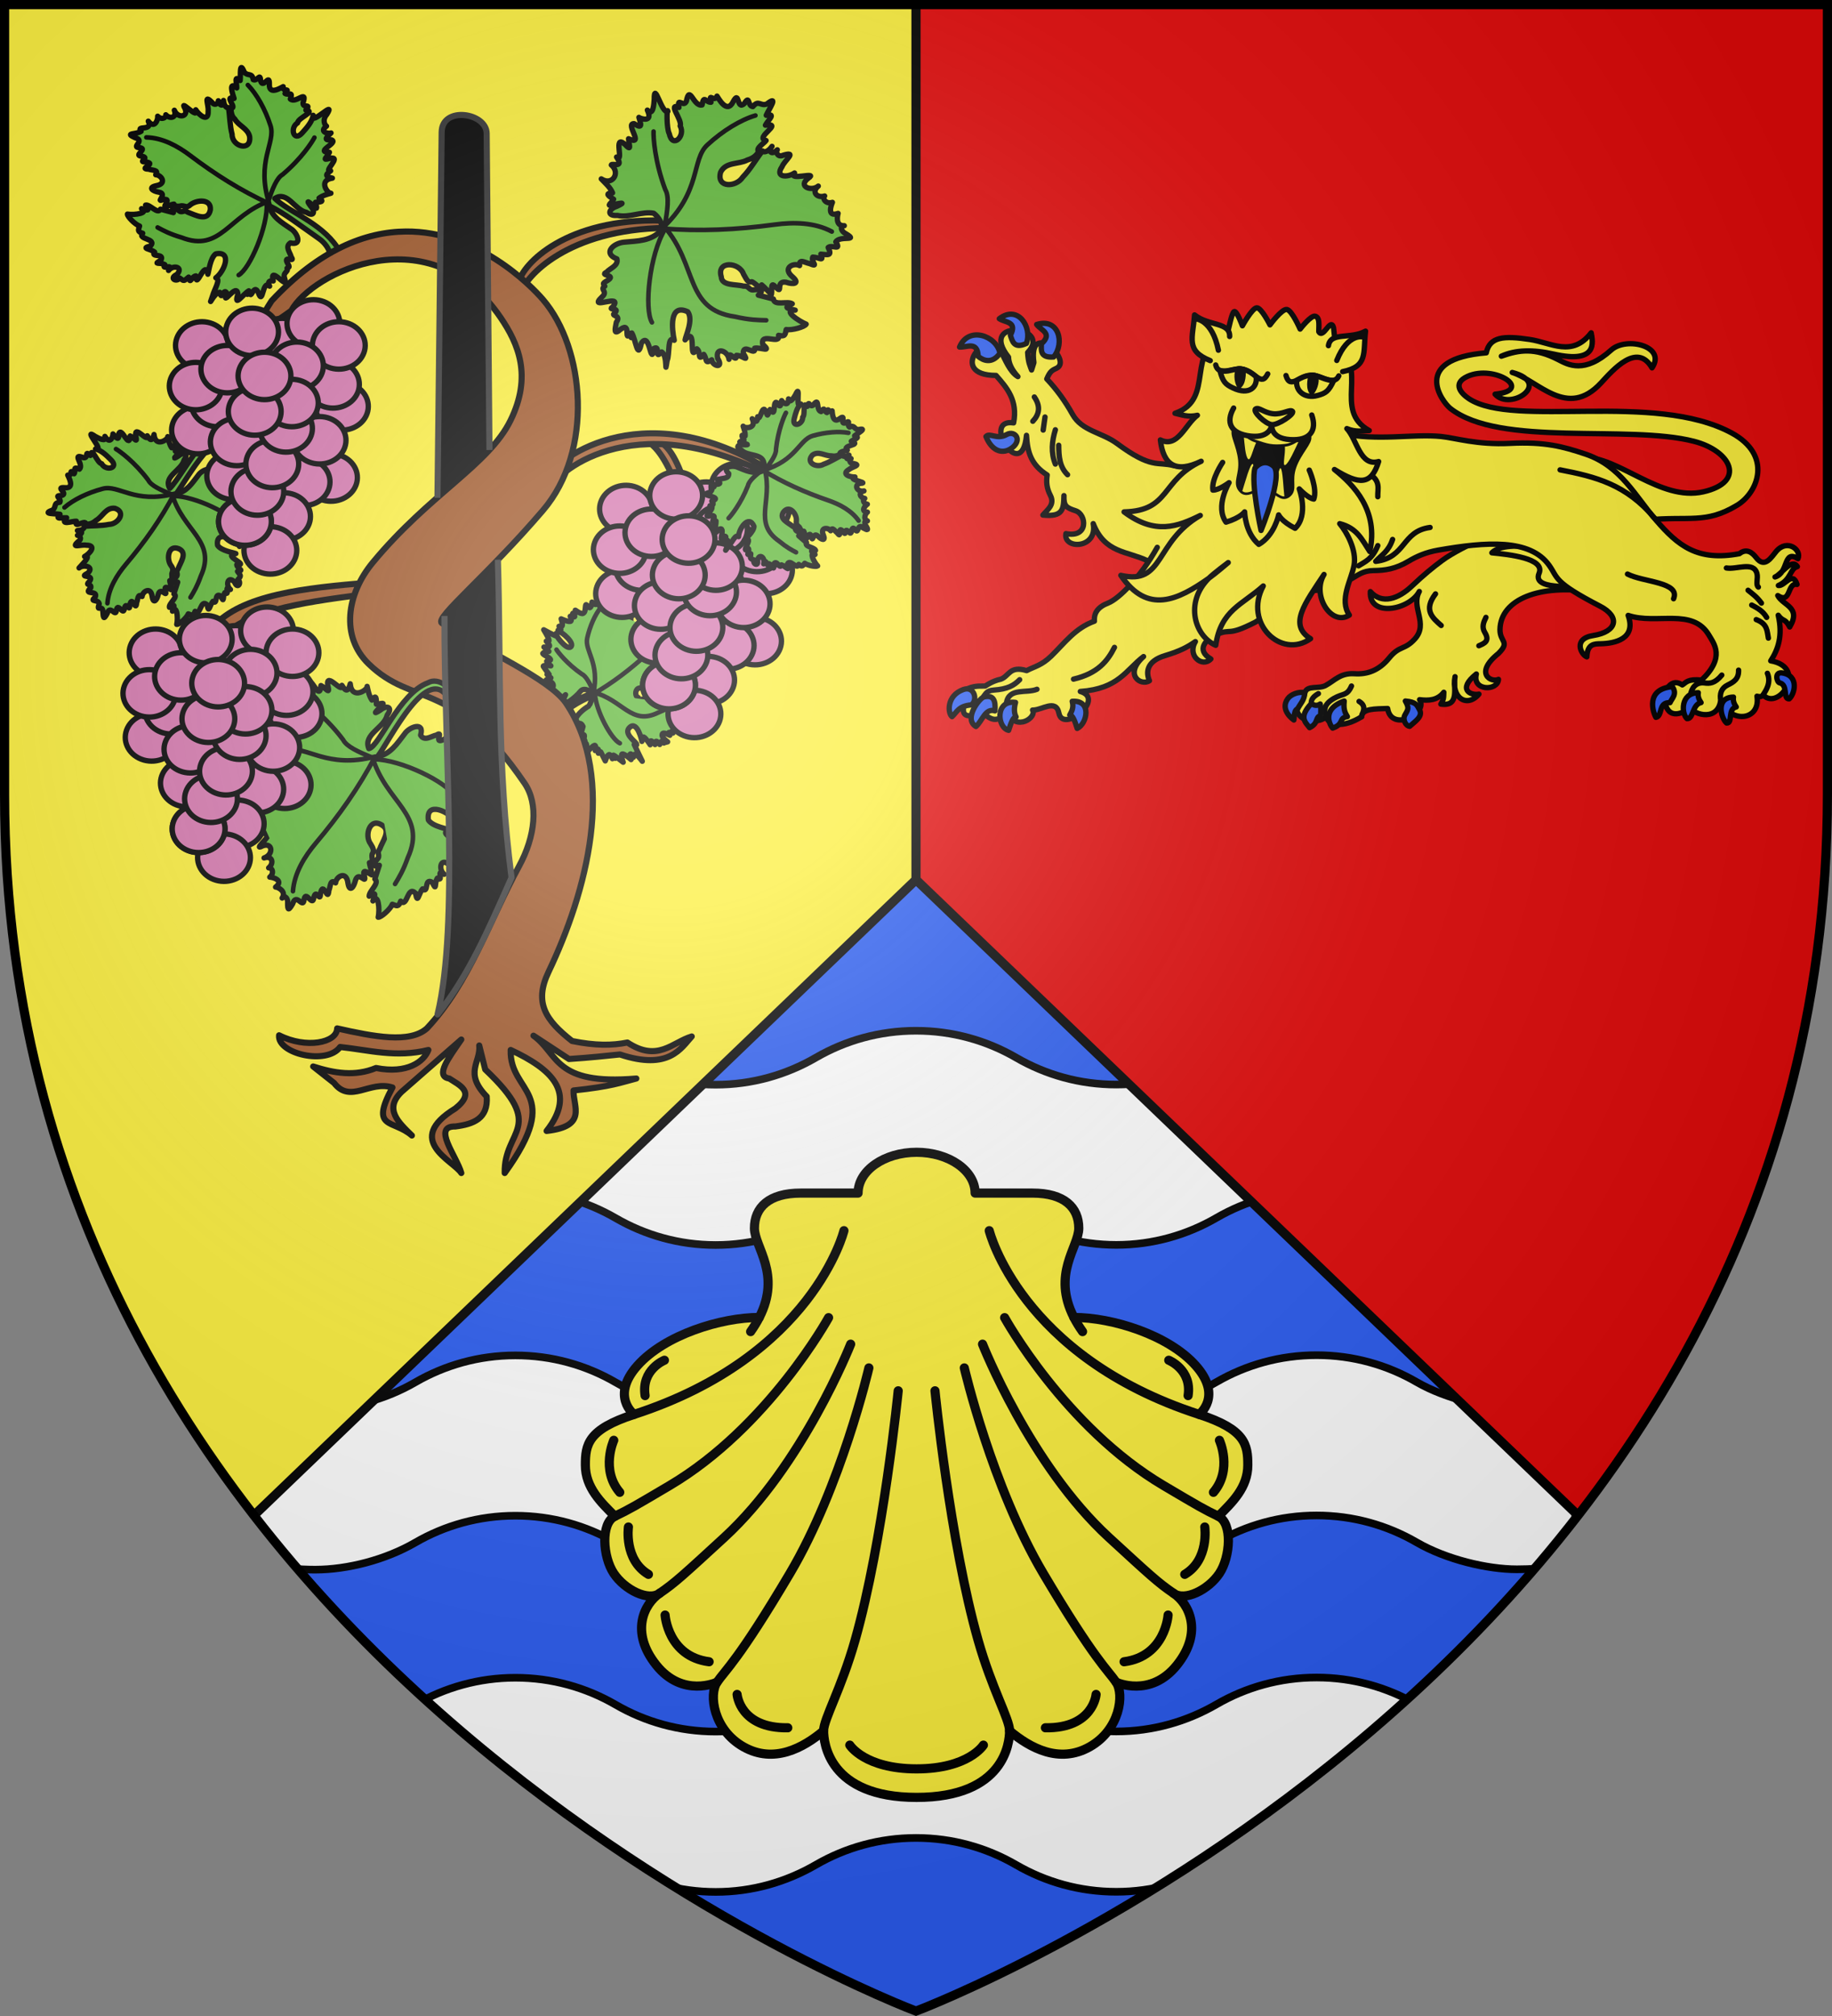 <?xml version="1.0" encoding="UTF-8" standalone="no"?><svg height="660" viewBox="-300 -300 600 660" width="600" xmlns="http://www.w3.org/2000/svg" xmlns:xlink="http://www.w3.org/1999/xlink"><rect x="-300" y="-300" width="600" height="660" fill="#808080" stroke="none"/><clipPath id="a"><path d="m-509.541 239.053-216.875 208.156c88.378 114.071 216.875 162.344 216.875 162.344s128.497-48.272 216.875-162.344z"/></clipPath><radialGradient id="b" cx="-80" cy="-80" gradientUnits="userSpaceOnUse" r="405"><stop offset="0" stop-color="#fff" stop-opacity=".31"/><stop offset=".19" stop-color="#fff" stop-opacity=".25"/><stop offset=".6" stop-color="#6b6b6b" stop-opacity=".125"/><stop offset="1" stop-opacity=".125"/></radialGradient><path d="m-298.5-298.5h597v258.5c0 286.31-298.5 398.5-298.5 398.5s-298.5-112.19-298.5-398.5z" fill="#e20909"/><path d="m-298.5-298.5h298.5v657s-298.5-112.19-298.5-398.5z" fill="#fcef3c"/><path d="m0-12-216.875 208.156c88.378 114.071 216.875 162.344 216.875 162.344s128.497-48.272 216.875-162.344z" fill="#2b5df2"/><g stroke="#000"><path clip-path="url(#a)" d="m-734.776 459.375c8.073 3.564 17.752 5.552 28.429 5.552 10.677 0 23.146-3.259 32.803-8.857 9.658-5.598 20.845-8.799 32.803-8.799 11.959 0 23.146 3.201 32.803 8.799 9.658 5.598 20.845 8.828 32.803 8.828 11.959 0 23.131-3.273 32.789-8.871 9.658-5.598 20.845-8.799 32.803-8.799 11.959 0 23.131 3.215 32.789 8.813 9.658 5.598 20.859 8.813 32.818 8.813 11.959 0 23.146-3.259 32.803-8.857 9.658-5.598 20.83-8.813 32.789-8.813 11.959 0 23.131 3.215 32.789 8.813 9.658 5.598 23.09 8.813 32.818 8.813 9.728 0 12.618-1.275 19.32-3.609.159-16.481-.91-33.72-3.798-51.285-5.593 1.571-6.51 2.406-15.536 2.406-9.027-0-23.146-3.201-32.803-8.799-9.658-5.598-20.83-8.813-32.789-8.813-11.959 0-23.146 3.201-32.803 8.799-9.658 5.598-20.845 8.857-32.803 8.857-11.959-0-23.131-3.215-32.789-8.813-9.658-5.598-20.845-8.799-32.803-8.799-11.959-0-23.146 3.201-32.803 8.799-9.658 5.598-20.845 8.857-32.803 8.857-11.959 0-23.131-3.215-32.789-8.813-9.658-5.598-20.859-8.813-32.818-8.813-11.959-0-23.131 3.215-32.789 8.813-9.658 5.598-21.344 8.857-32.803 8.857-11.46-0-23.321-2.705-32.4-7.465zm0 105.529c8.073 3.564 17.752 5.552 28.429 5.552 10.677 0 23.146-3.259 32.803-8.857 9.658-5.598 20.845-8.799 32.803-8.799 11.959 0 23.146 3.201 32.803 8.799 9.658 5.598 20.845 8.828 32.803 8.828 11.959 0 23.131-3.273 32.789-8.871 9.658-5.598 20.845-8.799 32.803-8.799 11.959 0 23.131 3.215 32.789 8.813 9.658 5.598 20.859 8.813 32.818 8.813 11.959 0 23.146-3.259 32.803-8.857 9.658-5.598 20.83-8.813 32.789-8.813 11.959 0 23.131 3.215 32.789 8.813 9.658 5.598 23.09 8.813 32.818 8.813 9.728 0 12.618-1.275 19.32-3.609.159-16.481-.91-33.72-3.798-51.285-5.593 1.571-6.51 2.406-15.536 2.406-9.027-0-23.146-3.201-32.803-8.799-9.658-5.598-20.83-8.813-32.789-8.813-11.959 0-23.146 3.201-32.803 8.799-9.658 5.598-20.845 8.857-32.803 8.857-11.959-0-23.131-3.215-32.789-8.813-9.658-5.598-20.845-8.799-32.803-8.799-11.959 0-23.146 3.201-32.803 8.799-9.658 5.598-20.845 8.857-32.803 8.857-11.959 0-23.131-3.215-32.789-8.813-9.658-5.598-20.859-8.813-32.818-8.813-11.959 0-23.131 3.215-32.789 8.813-9.658 5.598-21.344 8.857-32.803 8.857-11.46-0-23.321-2.705-32.4-7.465zm0-211.779c8.073 3.564 17.752 5.552 28.429 5.552 10.677 0 23.146-3.259 32.803-8.857 9.658-5.598 20.845-8.799 32.803-8.799 11.959 0 23.146 3.201 32.803 8.799 9.658 5.598 20.845 8.828 32.803 8.828 11.959 0 23.131-3.273 32.789-8.871 9.658-5.598 20.845-8.799 32.803-8.799 11.959 0 23.131 3.215 32.789 8.813 9.658 5.598 20.859 8.813 32.818 8.813 11.959 0 23.146-3.259 32.803-8.857 9.658-5.598 20.83-8.813 32.789-8.813 11.959 0 23.131 3.215 32.789 8.813 9.658 5.598 23.09 8.813 32.818 8.813 9.728 0 12.618-1.275 19.32-3.609.159-16.481-.91-33.72-3.798-51.285-5.593 1.571-6.51 2.406-15.536 2.406-9.027-0-23.146-3.201-32.803-8.799-9.658-5.598-20.83-8.813-32.789-8.813-11.959 0-23.146 3.201-32.803 8.799-9.658 5.598-20.845 8.857-32.803 8.857-11.959-0-23.131-3.215-32.789-8.813-9.658-5.598-20.845-8.799-32.803-8.799-11.959-0-23.146 3.201-32.803 8.799-9.658 5.598-20.845 8.857-32.803 8.857-11.959 0-23.131-3.215-32.789-8.813-9.658-5.598-20.859-8.813-32.818-8.813-11.959-0-23.131 3.215-32.789 8.813-9.658 5.598-21.344 8.857-32.803 8.857-11.46-0-23.321-2.705-32.4-7.465z" fill="#fff" stroke-width="2.5" transform="translate(509.541 -251.053)"/><path d="m-216.875 196.156 216.875-208.156 216.875 208.156m-216.875-208.156v-286.5" fill="none" stroke-linejoin="round" stroke-width="3"/><g fill="#fcef3c" stroke-linecap="round" stroke-linejoin="round" stroke-width="3.471" transform="matrix(.864 0 0 .864 1041.593 15.147)"><path d="m-1205.322 316.305c33.404 0 35.248-20.824 35.248-25.221 7.745 6.489 18.838 12.558 30.351 6.07 11.512-6.488 13.185-19.885 10.046-24.49 0 0 12.976 6.07 23.025-6.489 10.046-12.558 4.606-23.231-1.256-27.21 4.185 3.14 13.185-1.256 17.372-7.536 4.186-6.279 5.023-19.047-.415-21.649 5.263-5.263 11.184-10.855 11.184-19.407 0-7.748-.884-13.485-18.453-19.185 0 0 9.056-6.857-1.294-18.502s-31.7-18.241-46.179-18.241c-8.478-16.54 1.848-26.655 1.848-33.819 0-7.909-5.536-13.303-17.508-13.303-11.973 0-21.785 0-21.785 0 0-8.539-9.931-15.46-22.182-15.46s-22.182 6.921-22.182 15.46c0 0-9.814 0-21.785 0-11.971 0-17.508 5.393-17.508 13.303 0 7.163 10.327 17.279 1.846 33.819-14.477 0-35.828 6.596-46.18 18.241-10.351 11.645-1.293 18.502-1.293 18.502-17.569 5.699-18.453 11.436-18.453 19.185 0 8.552 5.92 14.144 11.182 19.407-5.438 2.603-4.6 15.37-.413 21.649 4.185 6.28 13.185 10.676 17.372 7.536-5.86 3.977-11.303 14.652-1.256 27.21 10.046 12.559 23.023 6.489 23.023 6.489-3.137 4.606-1.465 18.002 10.048 24.49 11.512 6.488 22.604.419 30.349-6.07 0 4.397 1.846 25.221 35.251 25.221z" fill="#fcef3c"/><path d="m-1180 296.5s-5.654 8.995-25.322 8.995c-19.668 0-25.322-8.995-25.322-8.995m93.358-19.21s-1.012 12.891-19.21 12.638m46.507-42.715s-1.011 15.67-16.681 17.692m30.582-51.056s1.769 12.384-7.583 17.946m13.144-50.803s5.054 11.122-2.274 19.714m-16.934-50.045s8.846 3.54 7.33 13.396m-170.954 113.233s1.011 12.891 19.209 12.638m-46.506-42.715s1.011 15.67 16.681 17.692m-30.582-51.056s-1.769 12.384 7.582 17.946m-13.143-50.803s-5.054 11.122 2.274 19.714m16.934-50.045s-8.846 3.54-7.33 13.396m162.546-29.613c.881 1.719 1.966 3.506 3.285 5.367m44.188 31.376c-67.876-22.017-79.564-69.624-79.564-69.624m5.829 32.955s22.847 41.497 60.281 63.63c13.456 7.956 15.288 9.027 20.725 11.629m-89.379-65.211s18.051 45.835 47.93 73.258c15.28 14.023 18.629 17.163 24.49 21.14m-79.328-85.397s10.466 45 29.931 77.862c19.466 32.861 24.49 36.627 27.629 41.233m-135.276-138.218c-.88 1.719-1.966 3.506-3.284 5.367m-44.187 31.376c67.876-22.017 79.564-69.624 79.564-69.624m-5.828 32.955s-22.847 41.497-60.281 63.63c-13.456 7.956-15.288 9.027-20.727 11.629m89.38-65.211s-18.052 45.835-47.932 73.258c-15.279 14.023-18.629 17.163-24.489 21.14m79.327-85.397s-10.464 45-29.931 77.862c-19.464 32.861-24.49 36.627-27.629 41.233m82.618-110.422s5.646 56.847 16.348 94.515c5.232 18.419 11.93 29.93 11.93 34.328m-42.219-128.843s-5.646 56.847-16.348 94.515c-5.232 18.419-11.931 29.93-11.931 34.328" fill="none"/></g><g stroke-linecap="round" stroke-linejoin="round" stroke-width="3.277" transform="matrix(.535 0 0 .533 10.337 -197.731)"><g stroke-width="3.277"><path d="m122.374 152.533c-12.575-6.049-26.118-4.543-33.207-22.784 2.896 15.653-18.481 15.962-16.723 6.136 13.994 2.841 12.708-11.814 5.973-14.02-5.808-1.902-7.389-2.957-7.167-9.317-.18 8.376-.573 13.245-12.901 11.945 2.723-3.305 7.552-6.363 4.539-12.184-2.191-4.234-2.555-8.069-1.911-12.423-9.595-6.168-12.077-13.49-12.662-24.368-2.842 30.302-28.15-10.655-7.884-7.645 2.62-13.851-4.039-21.516-10.751-29.146-30.478 0-5.082-31.18 3.584-13.379 1.688 2.691 4.73 11.197 9.795 14.096-3.923-4.317-5.631-8.265-5.734-11.945-19.043-24.143 27.377-19.15 11.706-2.867.338 6.333 1.45 8.021 2.389 10.751l1.433-4.539c-3.671-26.489 23.707-1.866 14.095 3.345-2.747 1.358-4.084 1.615-6.211 6.689 5.914 6.259 11.215 13.521 15.767 21.74 5.709 10.308 17.974 11.034 27.235 17.918 21.497 15.98 24.67 10.868 34.879 13.618l52.331 6.319-7.491 50.568z" fill="#fcef3c"/><path d="m128.363 144.316c-10.175 18.323-23.524 31.675-30.111 34.229-6.285 2.436-8.766 6.147-8.354 11.139-11.775 4.19-18.366 13.563-26.454 21.442-5.863 5.712-10.067 6.327-15.037 8.911-10.514-3.198-10.618 3.425-15.872 5.291-2.451.511-5.232 1.434-9.468 4.177-3.647.212-6.222-.647-12.809 2.506 3.767 4.832-9.013 21.253 11.188 13.864 3.941 3.118 8.154 7.551 14.708-.219 6.323 12.265 18.723 2.742 15.872-1.392 5.495.284 14.332-7.228 16.151 1.949 2.47 12.462 28.816-8.811 13.088-13.366 23.583-1.699 27.861-13.125 38.706-21.442-12.348 11.152-1.529 18.35 3.62 14.84-2.338-5.322-1.627-12.03 9.468-15.397 9.251-2.808 13.697-5.182 18.657-8.632-5.208 8.637 4.205 16.214 9.468 10.663-9.574-5.643-2.669-12.337 3.122-14.881 9.874-4.337 6.208 1.476 24.166-7.756l19.771-12.531" fill="#fcef3c"/><path d="m393.928 171.63c-30.83-4.739-55.46 4.353-55.749 23.169-.12 7.819 6.435 7.299-.928 14.685-15.132 12.194-4.454 18.129 0 15.928-.441 7.294-16.296 7.255-13.552-3.305-11.936 9.534-3.301 13.427 1.606 12.355-7.424 8.774-17.15 2.194-14.638-10.703-1.209 6.817 3.104 18.519-8.688 16.857 1.828-3.02 1.678-3.843 1.81-7.287-3.884 4.971-9.205 5.274-14.842 4.548 5.551 8.643-17.3 20.079-19.549 5.43-7.617.269-15.678-.041-15.928 5.068-11.316 7.115-20.51 5.44-21.721-.158-3.215 4.046-15.906 4.379-17.888-3.831 1.325-2.997 2.399-4.475 5.013-11.215 1.612-4.156 8.396-1.766 12.513-3.982 5.479-2.95 9.092-7.826 17.738-7.24 7.647.518 14.938-1.92 21.139-9.578 6.517-8.048 9.374-4.675 15.786-11.78 8.573-9.501-2.646-19.378 2.738-29.165-6.068 11.507-30.957 16.088-29.971.073 7.123 8.081 17.178 4.474 25.472-3.435 7.34-6.999 13.048-11.632 18.413-15.62 13.244-9.846 40.31-19.258 45.251-26.789l45.975 45.975z" fill="#fcef3c"/><path d="m333.219 147.678c10.178 1.022 32.816 3.305 28.873 12.611-2.656 6.269 5.796 7.552 11.782 7.965 5.513.38 6.689-1.57 7.467-2.821l-20.244-21.701c-6.415.172-22.427-1.919-27.878 3.946z" fill="#fcef3c"/><path d="m389.008 89.073c21.679-.797 47.262 27.125 73.582 21.152 26.481-6.01 17.203-25.1-5.64-31.022-40.365-10.464-119.006 3.756-149.213-20.254-5.021-3.991-24.426-30.305 22.049-34.099 2.051-9.913 10.659-10.622 26.663-8.204 13.3 2.01 25.804 11.11 37.56-4.102.951 5.378 4.484 19.31-22.946 13.075-12.684-2.908-23.466-2.646-32.047 1.282 10.993-3.923 20.39-5.351 34.868 2.147 6.042 3.129 15.958 8.918 32.454-6.007 9.145-8.274 33.921-2.364 24.91 11.038-9.143-15.891-23.741 1.106-31.213 9.23-20.791 22.605-38.455-1.529-54.353-6.41 24.654 6.503-1.088 23.944-10.512 13.332 24.194-2.382-.391-18.441-16.856-10.946-9.708 4.419-3.748 10.698.878 13.753 27.568 18.205 113.623-4.668 160.833 21.036 25.167 13.703 16.201 36.573 3.333 44.354-19.46 11.767-29.173 6.46-55.764 9.101z" fill="#fcef3c"/><path d="m241.005 74.241c21.993 5.016 43.903.223 61.101 1.986 8.695.891 22.252 5.256 42.115 4.238 21.538-1.104 32.758 2.036 46.182 6.545 21.719 7.295 30.597 25.921 43.442 40.794 13.261 15.353 25.101 25.29 50.901 20.416 4.412-3.52 7.926-.665 10.329 2.483 5.247 6.874 9.356-.557 12.216-3.919 6.78-7.972 15.735-.809 13.299 4.495-9.225-5.84-5.45 8.668-14.048 11.239 3.826-1.436 10.157-11.883 13.673-6.369-4.689 1.232-3.516 7.936-11.613 11.613 3.773.633 8.663-9.362 11.426-.656-6.204-1.378-3.517 12.283-11.8 6.837 3.235 6.219 14.572 7.035 7.305 19.293-2.986-5.683-3.808-2.84-7.024-7.211 2.883 12.57-.035 20.886-4.589 28.003 22.978 4.069 4.875 31.079-4.589 20.979-.791.983-2.05 1.265-3.84.749 2.317 14.467-15.196 17.372-22.289 3.184-2.418 13.435-18.894 7.153-18.543 2.997-1.554 2.938-12.537 9.421-15.172-1.311-.463-3.259.929-7.136 1.873-10.864 2.81-3.118 5.619-2.796 8.429-.937 2.47-1.562 3.205-3.791 11.8-2.997 14.629-13.955 7.585-22.275 4.589-27.441-10.015-17.27-32.152-6.376-49.543-12.269 5.135 14.486-8.224 17.252-16.858 17.42-3.715.072-8.09-.102-8.429 8.054-3.502-1.309-8.698-11.159 3.933-13.112 14.468-2.237 16.769-11.451 4.214-17.982-28.912-15.039-25.615-17.245-31.187-25.1-11.728-16.535-38.655-14.508-67.992-9.366-7.611 1.334-13.196 3.876-17.981 6.743-8.128 4.869-14.646 5.755-21.54 5.807-6.612.05-9.625 2.905-13.861 5.245-11.614 6.415-18.291 6.752-24.35 7.118z" fill="#fcef3c"/><path d="m251.594 155.673c4.066-2.645 8.257-3.912 11.79-12.422m-.008-30.009c-.236-4.811 2.227-9.934-5.933-14.432-2.83-1.56-5.011-3.462-6.496-6.213m44.439 39.496c-17.553 2.364-14.424 18.479-33.265 20.843 3.581-3.995 7.751-5.927 10.316-13.475m102.533-42.739c21.884 4.254 40.486 8.903 57.937 29.782m-16.672 34.222c9.487 5.021 32.517 4.833 28.212 15.159m54.921 58.864c1.261-2.096 5.04-7.05 2.505-13.077m-47.044 13.101c.702-4.028 3.193-7.89 8.635-7.146 3.071.42 6.266.309 10.496-4.838m-.521 16.153c-1.071-4.669.294-8.18 4.094-10.049 3.617-1.78 6.895-3.675 6.699-9.156m5.806-49.054c2.646 2.213 5.17 3.817 8.188 7.89m-5.955 1.191c3.45 1.801 6.871 3.656 9.156 7.593m-6.402 1.34c7.092 2.678 6.584 7.199 7.444 11.389m-25.702-43.099c6.227 1.09 16.581-4.176 18.675 3.281.877 3.123-.916 6.927.905 8.467m-436.699-104.464-1.119 8.02m-5.409-20.331c3.945 5.772 3.072 10.64-.933 14.922m13.803 5.223c-2.122 7.026-2.831 14.051 0 21.077m2.052-11.564c.045 6.734.475 13.314 5.409 18.092m-37.398 140.197c1.425-9.603 12.357-5.737 18.672-8.411m-32.634 4.374c1.162-1.29 1.752-3.58 6.056-3.869 8.604-.578 12.537-2.849 15.981-6.392m32.971-.336c14.868-3.519 20.848-11.112 25.065-19.513m120.547 34.491c-.386-2.438 1.363-4.401 4.298-6.1m26.461 14.229c-.079-1.905 3.936-6.175-1.56-9.432m-20.161 9.274c-1.519-3.797-1.448-7.496 4.729-11.1 5.656-3.3 8.05-1.373 10.786-7.633m51.441-56.585c-7.508 9.939-1.953 14.653 3.485 19.415m23.065 12.445c3.074-1.384 6.943-2.692 3.651-8.131-2.015-3.329-.84-6.195.664-9.293m-85.3-27.224c1.463-6.416 5.667-14.987-.946-25.435" fill="none"/><path d="m57.446 19.32c7.07-6.506-.231-8.245-2.905-11.889 13.631-4.272 17.351 11.575 10.397 19.951-8.557.691-7.542-4.438-7.492-8.061zm-18.98-5.257c4.418-8.532-3.037-7.669-6.797-10.179 11.347-8.677 20.264 4.942 16.594 15.191-7.805 3.576-8.605-1.591-9.797-5.013zm-2.347 61.006c-5.781 3.329-10.421-1.433-12.609 1.19 3.269 8.184 9.219 11.124 14.988 7.613 3.615-2.2 4.799-5.23 3.806-7.375-.809-1.747-3.331-3.071-6.185-1.427zm-17.367-48.055c-.44-9.598-6.909-5.416-11.419-5.71 5.489-13.188 22.795-6.904 24.741 3.806-4.971 6.999-10.579 4.27-13.322 1.903zm57.557 211.881c12.278-.873 9.119 13.914 3.028 16.654-1.351-4.375-2.749-8.286-4.542-8.243 1.14-2.15 2.614-4.47 1.514-8.411zm-34.705.673c-12.615-1.714-11.306 15.596-4.205 17.158 1.351-4.375 2.749-8.286 4.542-8.243-1.14-2.15-1.436-4.974-.336-8.916zm-24.224 14.803c-7.818-4.659 2.219-17.515 4.878-18.168 6.073-1.49 7.219 2.478 6.729 8.579-5.87-2.007-7.776 6.294-11.607 9.588zm-2.86-13.289c4.153-2.792 1.945-11.897-4.878-9.42-10.641 3.862-9.425 14.915-6.897 16.654 3.047-2.777 3.784-6.517 11.775-7.234zm500.702-3.705c-4.021.358-.444-8.692-5.923-9.845-1.7-.526-3.288-6.852 1.692-6.076 10.568 1.647 7.532 13.112 4.231 15.921zm-38.339 14.844c4.021.358.444-8.692 5.923-9.845-1.208-1.784-2.11-3.683-1.692-6.076-11.26.164-7.532 13.112-4.231 15.921zm-24.227-2.692c4.021.358 3.136-8.692 8.615-9.845-1.208-1.784-2.11-3.683-1.692-6.076-11.26.164-10.224 13.112-6.922 15.921zm-19.036-.792c4.334-.795 1.208-9.434 8.645-9.018 1.148-2.69 4.588-5.249 1.427-9.82-16.853 1.485-11.702 16.091-10.072 18.838zm-153.374-10.015c2.454 4.345 1.698 5.135-.266 8.583-1.53 2.685.366 6.625 2.9 6.945 3.264-2.977 8.439-6.118 5.97-10.294-1.462-2.474-1.675-4.65-8.605-5.234zm-37.434 0c-.603 5.688.759 7.448 1.941 9.566-5.666.835-1.627 4.443-9.012 7.071-1.523-1.544-7.235-11.546 7.071-16.637zm-20.103 1.525c-7.942 8.454-3.701 11.381-1.109 14.835 5.801-2.803 3.156-6.564 6.794-7.348-0-2.357.391-4.519-.277-7.21-1.802 1.256-3.605 1.054-5.407-.277zm-3.999-6.657c-.31 4.797-2.841 6.818-4.471 9.964-2.073.676-1.9 4.048-2.231 6.815 0 0-8.962-5.954-3.713-13.165 1.876-2.577 6.538-4.446 10.416-3.615z" fill="#2b5df2"/></g><g stroke-width="4.126" transform="matrix(.767 -.206 .205 .767 -24.54 34.314)"><path d="m294.225 31.948c-3.656-1.546-15.625 8.142-15.625 8.142s-2.93-14.582-6.425-15.391c-3.495-.81-14.295 10.571-14.295 10.571s-1.1-12.551-3.261-12.29c-2.161.261-8.017 13.093-9.038 14.023-36.365 4.298-21.643 47.84-55.355 50.163 4.849 2.508 8.994 5.744 16.274 5.965-10.809 4.324-21.252 20.885-32.492 10.974-2.859 19.524 4.894 28.213 26.121 24.136-34.041 6.097-32.639 30.891-67.513 22.409 18.419 23.616 36.906 21.731 56.038 17.904-39.57 10.646-40.723 45.121-71.129 28.85 11.996 34.908 37.775 29.809 64.93 19.776 4.511-2.615 17.595-7.836 17.595-7.836s-11.77 5.684-17.595 7.836c-23.246 13.475-21.899 40.625-8.222 51.49 10.821-25.279 27.647-24.865 47.227-34.836-22.297 23.799-1.341 58.58 24.68 48.848-13.874-14.86 2.903-27.504 22.881-45.285-13.667 13.128-4.849 40.587 10.733 35.415-4.794-13.607 8.579-25.784 13.506-36.378 4.921-10.581 1.333-25.668-2.406-33.864 12.011 6.827 13.296 16.031 16.812 26.851 14.968-28.8 1.371-52.981-9.935-68.369 15.457 16.411 24.278 19.253 34.51 2.879-14.989.297-11.64-20.692-17.085-30.973 5.696 4.535 10.952 4.745 16.274 5.965-23.582-22.942 13.279-46.025-7.866-71.948.008-.489 1.833-11.571 1.833-12.051-0-8.793-10.048 6.843-11.792-.017 1.797-6.33 3.375-10.178.541-12.186-2.833-2.008-13.927 6.545-13.927 6.545s-2.34-15.768-5.997-17.314z" style="fill:#fff03c;fill-rule:evenodd;stroke:#000;stroke-width:4.126;stroke-linecap:round;stroke-linejoin:round"/><path d="m232.757 110.888c2.404.281 3.396 8.712 10.831 13.699 8.497 5.7 11.723 7.856 22.092 9.502 10.369 1.646 18.743-7.04 19.318-2.865.574 4.175-10.316 9.732-17.024 19.597-6.707 9.865-3.386 17.219-9.76 19.881-6.373 2.662-7.298-5.962-15.819-9.257-8.521-3.295-15.109 2.594-18.245-3.985-3.137-6.579 3.866-10.777 5.747-22.325 1.882-11.548-1.645-21.156 1.77-23.782.427-.328.746-.506 1.089-.466z" stroke="#000" stroke-linecap="round" stroke-linejoin="round" stroke-width="4.126"/><path d="m237.013 117.3c-1.197 6.974-3.058 16.455-1.395 18.731 1.371 1.877 5.248-6.159 9.123-10.651-.433-.289-.737-.533-1.199-.843-3.154-2.115-5.094-4.767-6.529-7.237zm40.112 15.105c-3.208 1.224-7.143 2.405-11.464 1.719-.097-.015-.145-.073-.242-.089-1.032 5.819-6.044 14.282-3.429 13.814 2.956-.528 10.208-9.647 15.134-15.445zm-39.179 8.113c-1.993-.496-8.9 11.587-13.129 18.198 2.477 3.348 6.589 1.667 11.704 1.733-.161-7.455 1.871-19.179 1.7-19.561-.09-.203-.121-.332-.275-.37zm17.131 30.635c-2.858-.588-4.628-4.136-8.119-7.013 4.372-4.861 9.817-14.648 10.526-14.846.144-.04.31-.082.406.014 1.373 1.382-2.003 15.84-2.813 21.845z" fill="#fcef3c" fill-rule="evenodd" stroke="none"/><g stroke="#000" stroke-linecap="round" stroke-linejoin="round" stroke-width="4.126"><path d="m323.386 89.567c20.059 1.199 18.834-9.595 25.128-25.682-12.971 3.205-26.181-6.587-30.52 3.44m-71.74-26.608c3.301-10.84-13.726-11.946-21.835-23.174-5.823 16.944-14.101 24.825 2.573 37.317m7.951 40.112c-8.81 8.902-7.678 18.593 7.023 24.347 14.701 5.754 18.119-4.322 18.119-4.322s-4.424 9.708 10.514 14.817c14.938 5.109 22.076-1.551 21.12-14.033" fill="#fff03c" fill-rule="evenodd"/><path d="m251.074 100.074c2.806-1.044 5.3 4.349 12.021 7.016 6.721 2.667 13.736-.249 14.992 2.115 1.264 2.381-13.451 7.468-18.002 5.794-4.718-1.736-11.867-13.861-9.011-14.924z" fill="#fff03c" fill-rule="evenodd"/><path d="m345.775 67.856s-10.507-6.615-24.526 12.183m-1.589 11.945c-5.423 6.666-12.851-3.44-18.854-5.512-9.861-3.404-20.171 6.541-20.391-5.328m-13.271-4.864c-7.852 8.91-8.778-4.959-19.002-9.11-5.797-2.354-18.193 1.31-17.948-7.977m-14.309 74.186s-11.891 10.213-12.769 18.76c4.487 1.328 13.518-2.331 13.518-2.331s-15.433 14.933-10.163 28.901c11.9-.39 15.932-3.98 15.932-3.98s-3.943 15.66 4.049 27.141c13.529-3.594 20.66-18.085 20.66-18.085s.751 5.343 9.574 13.329c13.063-7.249 10.96-28.609 10.96-28.609s4.519 8.625 8.801 10.511c4.864-7.087 2.407-22.558 2.407-22.558m-43.722-107.744c1.533-24.266-10.544-27.917-10.544-27.917" fill="none"/><path d="m253.038 146.297c5.914 8.63-22.137 45.604-22.137 45.604s1.716-37.539 7.918-47.786c0 0 8.305-6.447 14.219 2.182z" fill="#2b5df2" fill-rule="evenodd"/><path d="m314.902 94.491c-5.822 7.014-8.479 7.832-14.802 7.888-10.983.097-15.774-8.476-12.599-15.496 15.941-4.787 16.857 4.279 27.401 7.608zm-82.702-30.397c-.113 9.185 1.378 11.528 6.182 15.665 10.708 9.221 18.791 4.137 19.558-3.766-10.077-15.081-17.263-6.457-25.739-11.899z" fill="#fcef3c" fill-rule="evenodd"/><path d="m298.678 85.986c.831.188-4.354 7.54-2.37 12.626 1.589-.839 6.045-5.61 6.112-11.41-.88-.539-2.069-.965-3.742-1.215zm-48.598-17.812c-.755-.393-1.561 8.564-6.367 11.161-.669-1.667-.959-8.195 2.746-12.662 1.254.275 2.469.736 3.621 1.501z" fill-rule="evenodd"/></g></g></g></g><g stroke-width="1.02" transform="matrix(.981 0 0 .981 3.445 -.214)"><path d="m-79.633-141.692c-2.64-6.791-4.995-15.012-10.777-17.219l-3.606.263c5.004 2.059 8.407 9.835 11.766 17.767z" fill="#9d5324" fill-rule="evenodd" stroke="#000" stroke-linejoin="round" stroke-width="2.039"/><path d="m-122.504-57.648c-1.595-1.118-6.764-1.532 1.292-9.784 3.35-3.432 9.991-6.054 9.991-6.054s-1.309 3.38-1.447 3.46c-4.312 2.487-5.786 6.077-4.11 6.006.692.048 1.358-.755 2.098.899l-.915 3.147s1.126-.729 1.336-.265c.209.465-.498 2.123-.498 2.123l.682-.332-.164 1.056s.469-.58.695.136c.227.716.211 2.728.211 2.728s1.804-2.179 2.488-2.321c.684-.142.247 1.752.247 1.752s.677-.71.938-.492c.261.218.106 1.364.106 1.364s.645-.69.81-.412c.165.278 1.497 2.971 1.497 2.971s.622-1.915 1.216-2.096c.595-.182 1.162 1.369 1.162 1.369s-.038-.953.206-.987c.244-.033.769.853.769.853s-1.743-2.054.366-.42c2.109 1.634 2.256 1.733 2.256 1.733s-.975-2.535-.316-2.757c.659-.222 2.951 1.87 2.951 1.87s-.99-1.597-.161-1.901c.253-.093.933 1.131.933 1.131s.079-1.312.819-.989c.74.323 2.389 2.698 2.141 2.281-.247-.417-2.682-5.565-2.682-5.565s1.21.581.723-.262c-.52-.9-4.444-3.486-2.196-5.486 2.516-2.238 4.034 4.451 4.026 4.721 0 0-.058-1.728.636-1.447.693.281 2.137 2.57 2.137 2.57s-.133-1.299.274-1.316c.407-.017 1.354 1.249 1.354 1.249s.007-1.1.398-1.107c.391-.007 1.167 1.08 1.167 1.08s.263-.927.608-1.048c.345-.121.773.564.773.564l-.041-.07 1.295-.334s-1.69-1.213-1.846-2.069c-.09-1.578 1.699-.533 2.578-.105 0 0-.664-.824-.302-.955.361-.131 1.35.203 1.35.203s-.61-.548-.156-.856c.454-.308 1.972-.377 1.972-.377-.251.038-2.774-1.093-.902-1.819.351-.136 1.377-.195 1.377-.195s-.874-.215-.412-.695c.462-.48 2.26-1.225 2.26-1.225-.192.087-3.069-.343-1.24-1.797.535-.425 1.875-.984 1.875-.984s-.607-.358-.453-.765c.154-.406 1.276-.513 1.07-.861-.206-.348-.701-.443-.471-.944.23-.501 1.532-.674 1.39-1.062-.142-.388 1.829-2.099 1.491-2.078-.339.021-3.282.387-4.144.117-.862-.27.695-1.198.695-1.198l-1.871.695s.786-1.637.489-1.546c-.297.091-2.886 2.094-2.886 2.094l-.243-.706-3.316 1.219.105-1.305-2.305 1.444-.247-.417-2.109 1.035c-.826.256-3.372 1.958-3.545.409-1.137-.432-1.125-2.481-.05-3.059.8-.43 2.835-.116 2.835-.116l2.288 1.046.155-.479 2.516-.051-.265-.596 2.676.516-1.03-1.738 2.049.051s-1.002-.147-.787-1.032c.294-1.209 1.882-1.084 2.694-1.973-.954-.642-4.575-.948-2.814-2.527.567-.509 1.359-.374 1.359-.374l-.49-1.123 2.996-1.019s-1.669-.409-1.551-.84c.118-.431 2.022-.885 2.022-.885s-1.074-.257-.92-.663c.154-.406 1.702-.684 1.537-.963-.165-.278-1.211-.6-1.103-1.121.109-.521 1.743-.615 1.537-.963-.206-.348-1.216-.311-.892-1.062.323-.751 2.186-1.941 2.186-1.941s-2.061.004-2.722-.297c-.661-.301.375-.997.078-.907-.297.091-1.185.408-1.734.037-.549-.371-.462-1.522-.462-1.522s-1.143 1.145-1.683.864c-.54-.281-.476-1.99-.476-1.99s-1.193.914-1.683.864c-.491-.05-.279-1.064-.279-1.064s-1.286 1.163-1.875.984c-.589-.179-.481-1.701-.481-1.701s-.866 1.393-1.441 1.57c-2.02.622-.805-2.737-.76-2.765 0 0-1.986 1.983-2.721 2.372-.735.389.25-1.134-.22-.816-.47.318-1.374 1.967-1.66 2.088-1.879.796-1.224-4.572-1.154-4.616 0 0-1.508 1.493-2.182 1.652-.674.16-.513-1.014-.513-1.014s-.535 1.431-.869 1.497c-.334.066-.44-1.631-.467-1.233-.027.398-.408 1.757-.667 2.134-.26.377-.398-1.562-.371-.626l-.117 6.175c-.377 1.521-1.059 4.07-2.369 3.867-3.209-.498-2.048-3.958.302-5.419l1.558-2.419.091-1.773s-.625.463-.59-.107c.035-.57.731-2.174.731-2.174s-1.253.404-1.162-.035c.091-.439.596-2.328.384-2.909-.213-.582-1.262.981-1.235.583.027-.398-.046-2.45-.046-2.45s-1.125 1.658-1.08.104c.045-1.554-.38-2.717-.38-2.717s-.504 1.483-1.024 1.976c-.52.493-1.057-.006-1.057-.006s-.207 1.393-.722 1.596c-.516.204-1.341-.781-1.341-.781s-.136 1.586-.663 1.845c-.527.259-1.245-1.508-1.446-.81-.201.698.022 2.298-.846 2.722-.868.424-2.791-1.303-2.626-1.024s.151.811-.059 1.086c-.21.275-.947-.265-.782.013.165.278.833.813.618 1.043-.215.23-1.478-.123-1.478-.123s.791 1.483.037 1.693c-.754.21-3.051-.853-3.051-.853s.54 1.616.366 2.249c-.174.633-1.226.006-1.061.283.165.278.577.973.577.973s-1.249.115-.896.561c1.184.188 5.885 4.192 4.127 5.352-1.482.977-5.279-4.249-4.859-4.512 0 0 .682 1.003.051.826-.631-.177-4.131-2.084-4.131-2.084s1.526 2.428 1.744 3.388c.218.96-1.038.174-.874.452.165.278 1.25 1.147 1.053 1.629-.198.481-1.843.297-1.843.297l1.647 1.447s-2.287.289-1.999.775c.288.487 2.185 1.206 2.507 1.861.323.656-1.505.275-1.217.762.288.487 1.373 1.428 1.373 1.428s-2.868-.396-2.498.23c.371.626 1.904 2.621 1.904 2.621s-.842-.235-.677.043c.165.278 1.272 1.11 1.272 1.11l-1.532.674s1.789.517 2.178 1.305c.819 1.659-1.957 2.179-1.957 2.179l2.297.468 1.112.543-.796.88 1.775.032-.279 1.604 2.096-2.057s-1.538 3.054-1.258 3.218c.72.422 4.251-1.92 6.229-4.348 1.393-1.71 4.007.541 4.007.541s-7.228 2.504-10.817 6.385c-7.586 8.201-3.965 9.122-1.167 11.29z" fill="#5ab532" fill-rule="evenodd" stroke="#000" stroke-linejoin="round" stroke-width="1.784"/><path d="m-111.195-74.54c9.861 2.493 12.628 11.257 21.665 6.734 2.737-1.091 4.112-2.009 5.503-2.929m-26.686-3.46c.28 5.768 5.492 15.355 8.326 16.641m-8.763-17.143c-1.241-2.799-2.508-5.301-3.936-5.94-4.918-3.407-7.918-7.28-8.451-8.157m39.98-3.703.259-.033c-3.856.437-7.291 2.737-10.091 5.286-5.641 5.134-11.384 9.529-17.887 13.273 2.323-10.438-2.951-14.436-2.006-18.659.903-4.036 2.625-7.872 4.531-10.209" style="fill:#5ab532;fill-rule:evenodd;stroke:#000;stroke-width:1.53;stroke-linecap:round;stroke-linejoin:round"/><path d="m-88.258-231.996c-32.131-.81-46.546 14.541-47.872 20.588l.793 3.529c1.295-5.256 15.483-21.208 48.268-21.648z" fill="#9d5324" fill-rule="evenodd" stroke="#000" stroke-linejoin="round" stroke-width="2.039"/><path d="m-88.678-228.617c-3.382 3.51-7.712 3.408-12.182 3.839-3.663.263-7.365 3.703-2.516 5.575.594 2.301-2.175 3.022-3.427 4.436-2.666 1.255 3.591.747.276 2.805-2.239 1.217-1.03 1.165-.885 1.885-1.83 1.136 1.239 1.698-.949 3.591-5.022 4.817 7.306-1.554 3.634 3.305-2.101 1.286 2.772.009.543 2.146-1.332 1.013 2.438.461.623 2.996-.441 2.367-1.035 4.56 1.582 2.231 3.489-2.43.745 4.805 3.145 1.43.802 2.525-.343 1.327.443-.085 1.356 2.241 1.949 9.331 3.203 3.379 2.921-4.303 3.045 8.52 4.243 1.746 2.244-1.147-.103 4.086 2.529 1.201 2.121 1.226.898 8.768 1.817 2.869.944-2.078-.017-8.546 2.372-6.77-.769-3.614-1.785-12.449 4.513-9.516 1.971 2.653-.754 8.188-.888 9.385 4.174-5.093.872 8.208 3.925 2.984 1.478.993.075 4.49 2.31 1.861 1.192 1.545.2 3.44 2.664 1.803.183 2.179 4.182 3.049 1.999-.421-.954-4.058 3.377-2.717 3.765.267-.397-4 2.584 1.726 2.488-1.323 2.215.018 4.321 2.65 2.257-.75.041-3.517 4.251 1.279 3.821-1.643 2.176-.354 5.853 1.583 2.706-1.303-.899-4.179 6.027.414 5.26-2.987 2.283.521 2.189-.226 2.562-1.935 1.92.349 6.217-.901 6.659-1.799-2.166-.844-8.232-4.782-3.654-4.675-1.856-.476-4.61-.683-.983-2.115-1.563-1.073-6.009.796-6.299-1.593-1.677-.431-3.355-.863-5.032-1.294 1.96-1.662.946-1.992-1.17-1.828-2.178.499-1.657-1.371-3.744-1.172-2.51-.737-7.33.01-7.464-3.151-1.657-5.459 6.066-4.916 7.44-.859.859 1.355 1.314 3.043 2.754 2.532 1.075.285 3.263 3.197 3.306 1.05 1.002.816 2.173 2.184 3.239 3.211.337-1.071-.462-4.574 1.273-2.649 2.999 3.126-.223-2.041 3.606-1.453 2.336.822 4.838.58 2.228-1.755-3.623-2.964.291-4.893 2.314-3.794-.288-2.468 1.895-.913 3.263-.686 3.464 1.411.407-.541 1.147-2.147 2.257.05 3.737 1.764 2.693-.986 2.246.206 3.909.732 2.434-2.211 1.246-1.107 4.583 1.32 2.549-1.886 1.377-2.23 7.932.015 3.236-2.784-1.302-.62-2.073-2.388-.408-2.605-3.133.176-2.23-3.584-2.058-4.107-3.903 1.386-2.231-2.925-1.901-3.688-2.333.712-3.401-1.363-2.594-2.126-2.435.815-4.581-1.283-2.124-3.304-2.237 1.89-6.976.163-3.355-2.611 3.68-2.451-7.042 1.058-4.577-1.762-2.226 1.552-6.681 1.596-4.169-2.099.871-2.189 5.221-5.225.442-3.846-2.247 1.034-2.584-1.68-2.019-1.795-1.951 1.949-3.13.566-1.772-1.14-1.936 2.723-3.445 1.575-3.188 1.518-2.239 2.877-4.048 6.146-6.584 8.753-2.167 3.394-8.837 3.718-7.401-1.604 1.705-3.594 6.009-2.54 8.952-4.125 1.613-.469 2.941-1.309 3.758-2.813-1.129-1.102 1.985-2.862 2.476-3.687-4.125-.921 6.162-5.964-.212-5.106.928-1.758 3.742-4.043.278-3.308.854-1.97 4.361-7.035.185-3.763-2.19.819-2.7-1.529-4.65.854-1.913-.178-.896-4.101-2.893-.984-2.588 2.373-1.488-4.795-3.704-.621-2.133 4.286-4.97-1.38-5.377-1.885-.96 2.322-2.896-1.493-2.015 2.041-1.705.12-2.408-2.644-2.97.899-2.911.705-4.136-6.97-5.227-1.288-.917 2.425-3.233-1.679-2.493 2.127-4.008-1.673 1.275 4.262.402 6.171 1.882 3.373-2.565 7.713-3.638 2.577-.949-1.661-.847-9.076-.466-7.444-2.015 1.16-4.596-10.614-4.553-3.967-.1 1.49-.365 5.76-2.291 3.56 2.037 4.276-2.274 2.902-2.819 2.416.636 2.126 1.375 4.116-1.601 2.1-3.209-.145 3.71 7.567-1.863 5.038.145 2.115 1.206 4.461-1.275 1.804-4.012-3.424-.088 6.422-2.725 4.301 2.643 3.854-1.542 1.922-1.763 2.633 3.202 2.638.288 7.11-3.34 4.652 1.369 1.475 2.972 2.775 3.769 4.675-2.803.125-1.212 1.119.347 2.106-.516 1.084-2.958 2.68-.013 1.756 1.838-.317 4.708-1.033 1.073.628-2.864.92-3.389 3.297.19 3.027 4.097.865 8.242-1.467 12.141-.72 1.642 1.247 3.308 3.701 2.397 5.803z" fill="#5ab532" fill-rule="evenodd" stroke="#000" stroke-linejoin="round" stroke-width="1.784"/><path d="m-87.631-230.057c11.319 12.924 6.766 27.761 23.664 30.141 4.85 1.109 7.641 1.151 10.456 1.206m-33.78-30.406c-5.138 8.286-7.08 26.613-4.373 31.118m4.247-32.235c.957-5.082 1.593-9.775.221-12.033-3.572-9.453-4.031-17.715-3.93-19.444m59.124 33.2.391.203c-5.779-3.09-12.759-3.188-19.094-2.331-12.761 1.727-24.957 2.327-37.584 1.294 13.232-12.281 9.731-22.898 15.093-27.862 5.123-4.744 11.193-8.426 16.081-9.846" fill="none" stroke="#000" stroke-linecap="round" stroke-linejoin="round" stroke-width="1.53"/><path d="m-53.846-149.577c-42.038-25.066-71.573-1.891-72.899 4.156l.793 3.529c1.295-5.256 27.215-28.772 73.295-5.216z" fill="#9d5324" fill-rule="evenodd" stroke="#000" stroke-linejoin="round" stroke-width="2.039"/><path d="m-201.838-216.469c4.786-1.418 2.78-6.854-.912-9.433-6.726-4.698-11.331-8.346-16.696-11.04 1.009 3.88 4.154 5.554 7.185 7.666 2.131 1.21 4.118 5.788-.1 4.747-1.911 1.251-.104 3.162.288 4.732 1.498 2.09-2.79-.821-1.291 1.994 1.142 1.805.226 1.212-.122 1.721.612 1.346-1.653 1.268-.746 3.575 1.207 4.081-5.31-4.993-3.861.678-.082-.027-2.378-.426-1.216 1.737-2.542-2.4-2.09 7.011-3.825 2.033-1.521-3.149-2.471 3.144-2.831-.244-1.592 1.486-.289 1.09-.284-.24-1.876 1.06-5.157 5.901-3.658 1.13-.336-4.273-5.613 4.876-3.745-.46-1.146-1.728-1.573 2.97-2.297-.16-2.015.023-4.177 5.922-2.459 1.323.677-2.446 2.917-5.741 1.147-6.174 2.757-1.908 5.672-9.083-.028-7.988-1.923 1.405-2.323 5.995-2.635 6.795-.938-5.334-3.933 5.532-4.016.556-1.495.19-1.846 3.15-2.406.402-1.652 1.397-1.458 1.455-3.0.303-.869 1.539-3.802.136-.899-1.193 2.319-2.524-1.325-3.31-2.806-1.327 1.896-2.707-2.548.195-1.25-1.952-1.594-.88-4.166.156-1.316-1.448 1.388-2.538-3.562-.798-2.076-2.719-1.416-1.131-4.833-1.227-1.415-2.025 2.338-2.602-4.486-2.131-2.566-4.263-1.846-.548-1.478-1.045-1.057-2.42-1.517-.524-4.093-3.153-4.047-3.976 2.391.419 7.321-.392 4.72-1.818 1.58.489 3.123 1.09 1.34-1.178 1.36-.406 4.07 3.254 4.966 1.348l4.319 1.153c-.78-2.06.185-1.762 1.636-.807 1.357 1.252 1.711-.385 3.14.657 2.644.965 6.719 3.32 7.553-.756.411-3.766-4.464-3.394-6.556-1.787-1.374 1.299-1.694.386-3.07.413-1.544.384-2.44.009-2.525-.566-.816-.025-3.584 1.61-2.936.341 1.049-1.569.981-2.337-1.027-1.716-2.026.776 1.966-2.141-1.098-2.601-2.005-.353-3.702-1.535-.89-2.157 3.818-.679 1.724-3.613-.125-3.666 1.197-1.724-1.269-1.412-2.359-1.865-3.802-.094 3.147-1.836-1.012-2.425-3.002.109 1.852-1.448-1.48-1.919-2.712-.26 2.71-2.641-.864-2.849-2.352-.285 2.268-2.38-1.125-3.275-3.798-1.725.239-1.003 1.955-2.164-1.84-2.165 4.003.153 2.402-3.374 2.133 2.739 3.301-.588 3.13-1.659 1.385 1.452 2.987.395 2.716-.477 1.416 1.566 3.801.928 2.854-1.511 1.183 3.007 5.358 2.204 3.214-1.221-.781-1.845 5.044 4.59 3.942 1.068 1.121 1.827 4.346 4.356 4.125.397.258-1.916-1.636-5.84 1.233-2.935 1.193 1.648 2.53-.162 2.171-.472.612 2.184 2.015 1.669 1.729-.103.293 2.761 1.837 2.485 1.675 2.388.447 2.96.419 6.03 1.19 8.916-.045 4.191 6.503 5.846 5.849.729-.64-2.77-3.666-3.529-4.958-5.853-1.135-.938-1.162-2.349-1.334-3.698 2.523.348-2.569-4.298 1.102-3.153-.517-1.531-1.954-5.976.899-3.505.044-1.634-1.053-4.407 1.134-2.483.203-1.675-.324-6.928 1.384-2.772 1.24 1.47 2.552-.007 2.988 2.488 1.443.644 2.295-2.578 2.47.462.885 2.746 3-2.837 2.905 1.049-.199 3.932 4.118 1.016 4.614.818-.248 2.052 2.677.098.621 2.276 1.174.774 2.791-.924 1.767 1.843 1.802 1.68 5.774-3.327 4.266 1.185-.316 2.173 2.993.055.93 2.53 3.547.418-2.631 2.54-2.775 4.261-2.708 1.659-1.271 6.562 1.569 3.314 1.488-1.673 3.269-3.608 3.635-5.844-1.147 3.923 7.85-5.62 4.56-.311-1.706 1.991-.539 3.686-.117 3.93-2.623 1.928.653 2.648 1.511 2.267-1.278 1.287-2.888 2.55.16 2.299 2.537.983-5.841 4.056-.69 4.159-.629 1.549-2.888 2.957.181 2.011 4.256-.836-2.525 4.639.22 4.182-2.17 1.49-1.386 2.014.586 2.434-4.909.734-1.447 5.326-.49 5.035-1.386.399-2.793.748-3.959 1.642 2.036 1.256.324 1.282-1.173 1.378.198 1.196 1.008 3.028-.66 1.225-1.217-1.004-2.838-2.51-.985.047 1.682 1.814 1.101 3.731-1.356 2.093-3.922-.725-6.368-7.327-10.592-4.648 4.352 4.325 15.301 8.051 20.773 16.187 2.015 3.071-1.493 7.592-4.005 7.545-.345-.277-.69-.554-1.036-.831z" fill="#5ab532" fill-rule="evenodd" stroke="#000" stroke-linejoin="round" stroke-width="1.784"/><path d="m-219.616-238.396c-13.322 4.698-16.038 17.169-29.109 12.058-3.923-1.162-5.94-2.257-7.981-3.353m36.466-8.167c.343 8.012-5.651 21.932-9.407 24.068m9.948-24.818c1.362-4.028 2.798-7.649 4.692-8.714 6.37-5.335 10.029-11.072 10.654-12.351m-55.758-.054-.362-.013c5.387.116 10.43 2.861 14.625 6.031 8.451 6.385 16.951 11.736 26.417 16.088-4.535-14.141 2.254-20.338.411-26.059-1.76-5.467-4.626-10.554-7.558-13.544" fill="none" stroke="#000" stroke-linecap="round" stroke-linejoin="round" stroke-width="1.53"/><path d="m-190.022-110.819c-21.56 1.854-41.738 4.714-49.742 16.432l3.285 2.817c7.744-9.999 27.407-12.844 47.396-15.493z" fill="#9d5324" fill-rule="evenodd" stroke="#000" stroke-linejoin="round" stroke-width="2.039"/><path d="m-126.19 18.756c-4.89 10.23-1.067 16.053 7.849 23.058 7.717 1.56 13.36 1.549 18.473.499 10.16 6.684 15.009-.088 21.487-2.017-3.532 3.863-7.588 11.455-23.98 6.009-5.016.501-9.453 1.018-16.999 1.518l-11.86-7.787c8.48 6.062 6.664 16.652 34.344 14.295-5.22 1.335-8.218 2.656-20.966 3.991-.185 5.275 4.816 11.965-8.998 13.514 10.208-12.967 1.584-20.683-11.99-27.028-.454 14.757 17.915 13.446-1.995 41.062-.358-14.674 14.328-14.872-6.505-34.555l-1.995-8.004c.594 5.595-5.245 9.047 2.493 17.028.537 7.38-4.421 9.223-10.472 10-7.843-.157.321 9.726 1.995 15.531-2.664-4.172-19.369-10.891-1.995-21.54 7.027-5.541 1.22-7.827-2.016-10-4.958-.736-.041-7.118 4.011-13.015l-19.991 17.505c-5.84 5.717-1.043 10.116 3.491 14.533-6.289-5.475-14.111-1.856-6.483-16.03-7.589-2.424-14.084 5.536-19.492-1.497l-6.982-5.51c6.993 2.248 13.995 3.418 20.988.499 10.447 2.09 16.052-2.181 17.476-6.009-10.825 2.676-19.868.017-29.466-.998-4.424 6.156-21.018 2.256-20.381-3.904 9.061 4.593 19.348 2.492 19.384-2.299 12.286 2.761 24.212 5.097 29.964 0 14.193-15.127 20.882-35.995 30.745-54.077 5.488-10.061 6.58-20.83 1.886-27.7-24.096-35.271-36.964-25.164-52.101-39.891-9.359-9.105-7.388-23.189 1.409-33.817 18.94-22.881 38.7-32.557 45.987-47.418 7.287-14.861 2.586-25.627-3.274-34.251-23.537-34.637-63.088-15.042-69.924-2.364-10.103 7.387-13.952 8.081-6.57-3.275 16.028-17.177 31.395-23.041 44.816-23.145 23.925-.186 41.643 17.899 45.749 22.668 14.074 16.349 17.014 50.562 0 70.433-18.798 21.955-36.019 35.716-33.78 37.548 13.645 8.945 36.008 18.535 41.521 26.767 16.965 25.335 6.846 63.104-5.854 89.673z" fill="#9d5324" fill-rule="evenodd" stroke="#000" stroke-linejoin="round" stroke-width="2.039"/><path d="m-163.274-139.457s.939-81.376 1.408-122.064c.101-8.741 14.954-6.513 15.017.469l.939 105.632" fill-rule="evenodd" stroke="#313131" stroke-linejoin="round" stroke-width="2.039"/><path d="m-159.178-71.643c-6.849-14.247-20.19 13.553-24.145 18.602 4.435-.901 6.512-4.345 9.077-7.632 1.494-2.33 6.775-4.288 5.342.403 1.281 2.224 3.531.325 5.313-.022 2.596-1.667-1.112 3.102 2.204 1.566 2.094-1.168 1.394-.195 1.927.244 1.554-.606 1.332 1.937 3.987 1.06 4.672-1.11-5.951 5.681.527 4.396-.035.09-.626 2.656 1.882 1.477-2.861 2.719 7.771 2.787 2.056 4.438-3.642 1.521 3.39 2.979-.448 3.177 1.577 1.886 1.21.392-.287.305 1.078 2.179 6.334 6.177 1.049 4.194-4.836.117 5.15 6.628-.748 4.195-2.017 1.186 3.25 1.956-.321 2.58-.099 2.272 6.417 5.074 1.34 2.854-2.715-.913-6.291-3.642-6.885-1.672-1.98-3.227-9.888-6.952-9.001-.458 1.464 2.255 6.611 2.987 7.495 3.388-6.068.731 5.991 4.774.38 4.563.121 1.697 3.437 2.275.305 2.737 1.473 1.948 1.549 1.733.157 3.401 1.681 1.077-.082 4.284-1.399.941-2.703-2.77-3.81 1.293-1.667 3.083-2.934-2.304.064 2.885-2.276 1.29-1.09 1.743-.079 4.707-1.712 1.395-2.775-1.721-1.117 3.968-3.191 2.175-1.361 1.528-1.678 5.375-2.369 1.471-2.789-2.796-2.675 4.928-4.96 2.632-.73 2.048-1.267 1.603-2.792 1.043-.683 1.678-3.804 4.423-4.727 4.321.613-2.659.016-8.289-1.761-5.429.646-1.751 1.415-3.45-1.244-1.588-.032-1.775 3.586-4.301 1.897-5.744.497-1.524.993-3.049 1.49-4.573-2.341.739-1.992-.296-.822-1.873 1.489-1.455-.303-1.963.938-3.506.848-2.573 3.872-6.129.854-7.956-4.141-2.835-6.041 3.38-3.877 6.209.917 1.476 1.28 2.314.495 3.438-.291.955.866 4.014-.895 2.834.151 1.22 1.051 3.423.75 4.048-1.332-.7-3.217-2.268-2.462.307.913 3.317-1.915-1.911-2.966 1.588-.521 2.239-1.957 4.08-2.484.872-.526-4.337-3.969-2.18-4.134-.082-1.859-1.448-1.673 1.307-2.241 2.512-.343 4.29-1.875-3.604-2.804 1.025-.061 3.392-1.518-2.177-2.253 1.551-.458 3.042-2.81-3.217-3.263.8-.465 2.635-2.542-2.703-3.759 1.069-1.287 2.184-1.716 2.465-1.685-.279.164-1.329-.836-2.814-1.836-1.618 1.527-2.236-1.461-3.706-2.189-3.659 2.975-2.295-1.09-3.318-1.94-3.328 1.72-1.472.629-3.344-.371-3.092 1.85-1.5 1.281-4.228-1.527-3.311 3.46-1.15 2.813-5.906-1.178-3.699-2.126.767 5.48-5.406 1.444-4.38 2.126-1.152 5.175-4.633.7-4.628-2.144-.408-6.679 1.486-3.231-1.571 1.929-1.244-.026-2.862-.399-2.477 2.498-.557 2.004-2.17-.01-1.957 3.119-.161 2.924-1.918 2.788-1.742 3.365-.319 6.822-.109 10.123-.796 3.737-.007 7.316-5.07 2.433-6.598-3.682-.452-4.999 3.472-7.73 4.986-1.163 1.053-2.502 1.62-4.084 1.52-.249-1.466-3.215.152-4.072.098 1.336-3.691-7.741 1.856-3.891-2.71-1.84-.149-5.03.916-2.728-1.431-1.876-.332-7.825-.059-3.038-1.731 1.732-1.308.148-2.878 2.986-3.217.814-1.587-2.764-2.746.672-2.757 3.148-.845-3.013-3.555 1.36-3.212 4.419.465 1.397-4.581 1.205-5.153 2.297.405.274-3.013 2.602-.561.945-1.275-.871-3.204 2.184-1.879 2.004-1.928-3.396-6.714 1.597-4.738 2.43.489.245-3.371 2.907-.893.688-3.974 2.7 3.122 4.631 3.391 1.704 3.156 7.316 1.833 3.83-1.566-1.794-1.78-3.864-3.907-6.361-4.458 4.35 1.533-5.85-9.196-.071-5.162 1.217.665 4.692 2.584 3.929-.02 2.349 3.751 3.392-.374 3.304-.997 1.344 1.553 2.545 3.16 2.435-.215 1.263-2.801 4.212 6.835 4.644 1.033 1.708.805 3.154 3.437 2.277-.081-.682-4.85 5.072 3.131 4.725.008 1.547 2.543 2.184 1.682 2.778-.512.522 5.565 5.91 1.983 5.641.854.368 1.588.66 3.206 1.609 4.572 1.526-2.192 1.469-.321 1.479 1.379 1.276-.055 3.508-.962 1.353.835-1.207 1.313-3.002 3.049-.019 1.126 2.148-1.787 4.27-1.011 2.275 1.657-.971 4.317-8.108 6.418-6.122 11.195 3.461-.6 10.076-18.425 19.746-21.969 3.587-2.084 8.448 2.145 8.26 4.973l-1.005 1.122z" fill="#5ab532" fill-rule="evenodd" stroke="#000" stroke-linejoin="round" stroke-width="1.784"/><path d="m-184.971-52.939c4.477 15.31 18.361 19.138 11.802 33.565-1.549 4.353-2.907 6.561-4.267 8.794m-6.967-41.623c9.047.104 24.363 7.717 26.54 12.083m-27.352-12.739c-4.455-1.783-8.447-3.624-9.53-5.825-5.62-7.511-11.86-11.988-13.263-12.771m-3.477 62.875-.036.408c.461-6.068 3.863-11.586 7.691-16.123 7.712-9.139 14.261-18.396 19.745-28.805-16.21 4.247-22.776-3.787-29.335-2.061-6.267 1.65-12.175 4.57-15.723 7.693" style="fill:#5ab532;fill-rule:evenodd;stroke:#000;stroke-width:1.53;stroke-linecap:round;stroke-linejoin:round"/><path d="m-143.095-118.8c1.093 37.715-.338 68.359 4.555 106.073-7.951 17.862-14.195 32.429-24.705 45.67 7.271-30.326 2.128-89.652 2.318-132.964" fill-rule="evenodd" stroke="#313131" stroke-linejoin="round" stroke-width="2.039"/><path d="m-230.881-155.9c-4.49-11.202-16.427 10.89-19.641 15.132 3.608-.733 5.298-3.534 7.384-6.209 1.215-1.895 5.511-3.488 4.345.328 1.047 1.812 2.883.258 4.338-.024 2.003-1.278-.876 2.505 1.776 1.28 1.708-.954 1.127-.152 1.57.198 1.264-.494 1.081 1.578 3.241.862 3.801-.903-4.841 4.621.429 3.576-.029.073-.509 2.16 1.531 1.202-2.327 2.212 6.322 2.267 1.672 3.61-2.962 1.238 2.758 2.423-.364 2.585 1.283 1.535.984.319-.234.248.877 1.773 5.152 5.025.853 3.412-3.934.095 4.19 5.392-.608 3.412-1.641.965 2.644 1.591-.261 2.099-.08 1.848 5.22 4.128 1.09 2.321-2.209-.743-5.117-2.962-5.601-1.36-1.611-2.625-8.043-5.655-7.322-.372 1.191 1.834 5.378 2.43 6.097 2.756-4.936.595 4.874 3.884.309 3.711.099 1.38 2.795 1.851.248 2.227 1.198 1.584 1.26 1.41.128 2.767 1.367.875-.065 3.49-1.138.765-2.199-2.253-3.099 1.051-1.356 2.508-2.387-1.874.052 2.347-1.851 1.049-.886 1.418-.064 3.829-1.393 1.135-2.257-1.4-.909 3.228-2.595 1.769-1.108 1.243-1.365 4.372-1.927 1.197-2.269-2.274-2.176 4.009-4.035 2.141-.594 1.666-1.031 1.304-2.271.849-.556 1.365-3.094 3.598-3.846 3.515.501-2.168.009-6.739-1.432-4.419.526-1.424 1.153-2.809-1.012-1.29-.308-1.265 3.189-3.572 1.482-4.486.424-1.302.849-2.604 1.273-3.906-1.917.608-1.612-.25-.663-1.533 1.213-1.183-.258-1.593.76-2.849.834-2.256 3.309-5.431.237-6.788-3.542-1.405-4.153 3.423-2.607 5.556.956 1.28.656 1.715.314 2.816.013 1.091.317 2.79-.686 2.297 0.0.831 1.118 3.131.389 3.003-1.232-.801-2.383-1.475-1.814.552.691 2.347-1.717-1.767-2.426 1.086-.424 1.821-1.592 3.319-2.021.709-.43-3.533-3.227-1.767-3.365-.068-1.517-1.181-1.359 1.08-1.825 2.058-.277 3.486-1.526-2.955-2.277.82-.05 2.759-1.235-1.771-1.833 1.262-.373 2.475-2.286-2.617-2.654.65-.378 2.143-2.068-2.199-3.057.869-1.284 2.406-1.306 1.318-1.459-.795-.182-2.205-2.257.496-1.21-2.38-.251-1.766-3.447-.377-1.324-2.296 1.09-2.501-4.291-.443-1.505-3.084.39-1.679-2.223-.411-.337-2.25 1.669-2.395-4.038-.926-.7-2.611 2.423-2.15-1.341-3.099-2.86-1.769.81-1.03 4.449-4.368 1.843-3.823 1.73-.937 4.21-3.769.569-3.765-1.744-.332-5.434 1.209-2.628-1.278 1.569-1.012-.021-2.328-.324-2.015 2.032-.453 1.63-1.765-.008-1.592 2.541-.131 2.373-1.561 2.27-1.417 2.736-.261 5.548-.086 8.233-.647 3.04-.006 5.951-4.124 1.979-5.368-2.999-.367-4.07 2.83-6.296 4.061-.944.861-2.038 1.311-3.324 1.232-.103-1.853-4.135 1.767-3.215-.977-1.238-.097-5.745 1.56-3.253-1.149-1.497-.121-4.091.745-2.219-1.164-1.526-.27-6.365-.048-2.471-1.408 1.409-1.064.121-2.341 2.429-2.617.662-1.291-2.249-2.234.547-2.243 2.561-.675-2.451-2.893 1.106-2.613 3.594.378 1.136-3.727.98-4.192 1.868.33.223-2.451 2.117-.457.769-1.037-.708-2.607 1.777-1.529 1.63-1.569-2.762-5.462 1.299-3.854 1.976.398.199-2.742 2.365-.727.559-3.233 2.197 2.54 3.767 2.758 1.386 2.568 5.951 1.491 3.116-1.274-1.459-1.448-3.143-3.178-5.175-3.626 3.539 1.247-4.759-7.481-.057-4.199.99.541 3.817 2.102 3.196-.017 1.914 3.056 2.756-.312 2.689-.81 1.093 1.262 2.072 2.577 1.979-.177 1.028-2.278 3.426 5.56 3.777.84 1.389.655 2.566 2.796 1.852-.066-.554-3.946 4.126 2.547 3.844.007 1.258 2.067 1.777 1.37 2.26-.416.426 4.534 4.809 1.602 4.59.698.297 1.292.547 2.601 1.308 3.716 1.248-1.795 1.193-.246 1.204 1.134 1.073-.085 2.839-.778 1.095.673-.981 1.067-2.442 2.479-.01.911 1.747-1.453 3.474-.822 1.85 1.348-.86 3.561-7.033 5.477-4.788 9.485 4.533-4.168 20.109-35.151 22.588-14.2-.272.304-.544.607-.816.911z" fill="#5ab532" fill-rule="evenodd" stroke="#000" stroke-linejoin="round" stroke-width="1.784"/><path d="m-251.864-140.685c3.642 12.455 14.936 15.568 9.601 27.304-1.26 3.541-2.365 5.337-3.471 7.154m-5.668-33.859c7.36.085 19.819 6.277 21.59 9.829m-22.25-10.362c-3.624-1.451-6.871-2.948-7.753-4.738-4.572-6.11-9.647-9.751-10.789-10.389m-2.829 51.146-.03.332c.375-4.936 3.142-9.425 6.257-13.115 6.274-7.434 11.601-14.964 16.062-23.432-13.186 3.455-18.527-3.081-23.863-1.676-5.098 1.342-9.904 3.718-12.79 6.258" fill="none" stroke="#000" stroke-linecap="round" stroke-linejoin="round" stroke-width="1.53"/><use height="100%" stroke-width="1.02" transform="translate(141.577 54.591)" width="100%" xlink:href="#c"/><path d="m-54.996-148.329c-2.925 1.027-5.356-.269-8.019-1.303-1.697-.846-5.491-.144-3.002 2.113.026 1.76-1.968 1.431-3.14 1.854-2.109-.069 1.752 1.437-.742 1.694-1.644.048-.886.375-1.049.821-1.127.189-.103 1.608-1.974 2.023-3.139.988 5.496 1.253 1.232 2.772.052.041 1.3 1.343-.589 1.53 2.638.596-3.595 4.369.348 3.333 2.677-.383-.95 2.943 1.378 1.713-.266 1.664-.574.656.276.079.13 1.661-1.559 5.859.855 2.836 2.887-1.629-.705 5.709 1.912 2.206 1.603-.01-1.226 2.292 1.094 1.406.855 1.303-1.995 5.239.213 2.15 1.277-1.491 2.424-4.352 3.465-3.402.033-2.593 3.378-7.563 5.136-3.431-.07 1.841-2.842 4.08-3.221 4.626 3.827-1.7-1.85 4.913 1.377 2.818.524 1.041-1.224 2.546.781 1.718-.183 1.663-.304 1.564 1.101 2.057-.611 1.224 1.552 2.494 1.153.062.618-2.579 2.696-.578 2.063 1.229.918-2.386.975 1.72 1.792-.04 1.253.644 1.698 2.742 1.497.219 1.029-1.987 2.05 1.943 2.641.159 1.338.421 2.873 2.573 1.91.034.66-2.624 3.304 1.96 3.842-.193 1.149.949 1.308.498 2.009-.367.991.747 3.79 1.267 4.298.882-1.295-1.35-2.916-4.871-.87-3.814-.995-.803-2.044-1.533.175-1.371-.32-1.048-3.851-1.207-3.007-2.605-.869-.759-1.738-1.518-2.606-2.277 1.642-.388 1.064-.875-.177-1.392-1.387-.333-.506-1.262-1.781-1.733-1.578-1.273-4.739-2.501-3.103-4.81 1.954-2.545 4.48.68 4.283 2.89-.138 1.337.263 1.526.987 2.174.462.796.975 2.154 1.488 1.366.358.605.543 2.741 1.014 2.342.545-1.106 1.087-2.099 1.549-.389.514 1.999.479-2.012 2.225-.258 1.093 1.135 2.583 1.713 1.768-.36-1.213-2.738 1.571-2.675 2.404-1.5.587-1.507 1.445.186 2.203.695 1.706 2.403-.166-2.786 2.006-.385 1.226 1.974.129-1.814 1.87.122 1.337 1.629.524-2.88 2.201-.676 1.198 1.387.547-2.483 2.587-.691 1.524.833 1.874.847.893-.756-.563-.724-.495-1.95.513-1.597-1.684-.78-.44-2.694.004-2.922-2.556-.306-.522-2.335-.026-2.64-1.529-.262-1.543-1.747-.866-1.95-1.616-.233-2.237-2.039-.263-2.485-2.44.538-3.727-2.488-.605-2.591 1.52-.295-5.122-1.256-2.387-2.07-1.656.069-4.671-.909-2.035-2.477 1.118-.993 4.452-1.471 1.35-2.059-1.572-.055-.989-1.694-.634-1.598-1.665.55-1.94-.573-.681-1.155-1.893 1.001-2.392-.103-2.252-.045-2.092.993-4.052 2.332-6.235 3.087-2.202 1.309-6.084-.415-3.747-3.028 2.009-1.559 4.162.289 6.301.219 1.054.213 2.04.072 2.936-.542-.372-.95 1.945-1.038 2.428-1.371-2.081-1.703 5.206-1.626 1.339-2.962 1.03-.734 3.281-1.227 1.103-1.8.987-.854 4.584-2.783 1.18-2.085-1.479-.161-1.097-1.641-2.886-.844-1.036-.648.663-2.586-1.363-1.387-2.144.617.525-3.15-1.927-1.412-2.437 1.825-2.429-2.206-2.517-2.609-1.209 1.045-1.218-1.677-1.728.584-1.003-.419-.612-2.191-1.945-.339-1.856-.431-.358-5.143-2.602-2.227-1.258 1.141-1.327-1.898-2.024.495-1.799-2.097-.493 2.786-1.535 3.622.105 2.455-3.662 3.648-2.803.424.431-1.677.903-3.656 2.179-4.857-2.022 2.43.216-7.466-1.77-3.062-.482.819-1.854 3.169-2.319 1.368-.066 3.034-2.128.969-2.294.574-.246 1.385-.388 2.756-1.508.728-1.726-1.204-.08 5.501-2.37 2.238-.723 1.073-.65 3.13-1.368.752-1.301-3.093-1.886 3.624-2.777 1.664-.018 2.038-.694 1.758-1.814.675 1.646 3.46-2.783 3.24-3.02 2.485.341 1.063.737 2.117.657 3.254-1.671-.756-.974.331-.385 1.335-.787.41-2.397.664-.503.964 1.171.348 2.836.739.404.655-1.891-.297-2.868.905-.757 1.774 2.086 2.199 7.023.929 7.531 4.438.091.979.087 1.947-.723 2.609z" fill="#5ab532" fill-rule="evenodd" stroke="#000" stroke-linejoin="round" stroke-width="1.784"/><g id="c" fill="#d576ad" stroke-width="1.784"><path d="m-197.898-162.437c-4.628-1.349-7.163-5.81-5.662-9.966 1.5-4.156 6.468-6.434 11.098-5.088 4.629 1.345 7.168 5.805 5.672 9.962-1.497 4.157-6.462 6.439-11.093 5.097" style="fill:#d576ad;fill-rule:evenodd;stroke:#000;stroke-width:1.784;stroke-linecap:round;stroke-linejoin:round"/><path d="m-200.891-169.785c-4.628-1.349-7.163-5.81-5.662-9.966 1.5-4.156 6.468-6.434 11.098-5.088 4.629 1.345 7.168 5.805 5.672 9.962-1.497 4.157-6.462 6.439-11.093 5.097" style="fill:#d576ad;fill-rule:evenodd;stroke:#000;stroke-width:1.784;stroke-linecap:round;stroke-linejoin:round"/><path d="m-217.865-183.915c-4.628-1.349-7.163-5.81-5.662-9.966 1.5-4.156 6.468-6.434 11.098-5.088 4.629 1.345 7.168 5.805 5.672 9.962-1.497 4.157-6.462 6.439-11.093 5.097" style="fill:#d576ad;fill-rule:evenodd;stroke:#000;stroke-width:1.784;stroke-linecap:round;stroke-linejoin:round"/><path d="m-244.63-182.785c-4.628-1.349-7.163-5.81-5.662-9.966 1.5-4.156 6.468-6.434 11.098-5.088 4.629 1.345 7.168 5.805 5.672 9.962-1.497 4.157-6.462 6.439-11.093 5.097" style="fill:#d576ad;fill-rule:evenodd;stroke:#000;stroke-width:1.784;stroke-linecap:round;stroke-linejoin:round"/><path d="m-207.419-190.133c-4.628-1.349-7.163-5.81-5.662-9.966 1.5-4.156 6.468-6.434 11.098-5.088 4.629 1.345 7.168 5.805 5.672 9.962-1.497 4.157-6.462 6.439-11.093 5.097" style="fill:#d576ad;fill-rule:evenodd;stroke:#000;stroke-width:1.784;stroke-linecap:round;stroke-linejoin:round"/><path d="m-198.933-182.785c-4.628-1.349-7.163-5.81-5.662-9.966 1.5-4.156 6.468-6.434 11.098-5.088 4.629 1.345 7.168 5.805 5.672 9.962-1.497 4.157-6.462 6.439-11.093 5.097" style="fill:#d576ad;fill-rule:evenodd;stroke:#000;stroke-width:1.784;stroke-linecap:round;stroke-linejoin:round"/><path d="m-245.936-154.524c-4.628-1.349-7.163-5.81-5.662-9.966 1.5-4.156 6.468-6.434 11.098-5.088 4.629 1.345 7.168 5.805 5.672 9.962-1.497 4.157-6.462 6.439-11.093 5.097" style="fill:#d576ad;fill-rule:evenodd;stroke:#000;stroke-width:1.784;stroke-linecap:round;stroke-linejoin:round"/><path d="m-239.408-163.568c-4.628-1.349-7.163-5.81-5.662-9.966 1.5-4.156 6.468-6.434 11.098-5.088 4.629 1.345 7.168 5.805 5.672 9.962-1.497 4.157-6.462 6.439-11.093 5.097" style="fill:#d576ad;fill-rule:evenodd;stroke:#000;stroke-width:1.784;stroke-linecap:round;stroke-linejoin:round"/><path d="m-246.701-169.22c-4.628-1.349-7.163-5.81-5.662-9.966 1.5-4.156 6.468-6.434 11.098-5.088 4.629 1.345 7.168 5.805 5.672 9.962-1.497 4.157-6.462 6.439-11.093 5.097" style="fill:#d576ad;fill-rule:evenodd;stroke:#000;stroke-width:1.784;stroke-linecap:round;stroke-linejoin:round"/><path d="m-212.912-176.002c-4.628-1.349-7.163-5.81-5.662-9.966 1.5-4.156 6.468-6.434 11.098-5.088 4.629 1.345 7.168 5.805 5.672 9.962-1.497 4.157-6.462 6.439-11.093 5.097" style="fill:#d576ad;fill-rule:evenodd;stroke:#000;stroke-width:1.784;stroke-linecap:round;stroke-linejoin:round"/><path d="m-236.144-174.872c-4.628-1.349-7.163-5.81-5.662-9.966 1.5-4.156 6.468-6.434 11.098-5.088 4.629 1.345 7.168 5.805 5.672 9.962-1.497 4.157-6.462 6.439-11.093 5.097" style="fill:#d576ad;fill-rule:evenodd;stroke:#000;stroke-width:1.784;stroke-linecap:round;stroke-linejoin:round"/><path d="m-227.881-187.306c-4.628-1.349-7.163-5.81-5.662-9.966 1.5-4.156 6.468-6.434 11.098-5.088 4.629 1.345 7.168 5.805 5.672 9.962-1.497 4.157-6.462 6.439-11.093 5.097" style="fill:#d576ad;fill-rule:evenodd;stroke:#000;stroke-width:1.784;stroke-linecap:round;stroke-linejoin:round"/><path d="m-201.544-138.698c-4.628-1.349-7.163-5.81-5.662-9.966 1.5-4.156 6.468-6.434 11.098-5.088 4.629 1.345 7.168 5.805 5.672 9.962-1.497 4.157-6.462 6.439-11.093 5.097" style="fill:#d576ad;fill-rule:evenodd;stroke:#000;stroke-width:1.784;stroke-linecap:round;stroke-linejoin:round"/><path d="m-210.684-137.237c-4.628-1.349-7.163-5.81-5.662-9.966 1.5-4.156 6.468-6.434 11.098-5.088 4.629 1.345 7.168 5.805 5.672 9.962-1.497 4.157-6.462 6.439-11.093 5.097" style="fill:#d576ad;fill-rule:evenodd;stroke:#000;stroke-width:1.784;stroke-linecap:round;stroke-linejoin:round"/><path d="m-205.349-151.133c-4.628-1.349-7.163-5.81-5.662-9.966 1.5-4.156 6.468-6.434 11.098-5.088 4.629 1.345 7.168 5.805 5.672 9.962-1.497 4.157-6.462 6.439-11.093 5.097" style="fill:#d576ad;fill-rule:evenodd;stroke:#000;stroke-width:1.784;stroke-linecap:round;stroke-linejoin:round"/><path d="m-234.185-139.264c-4.628-1.349-7.163-5.81-5.662-9.966 1.5-4.156 6.468-6.434 11.098-5.088 4.629 1.345 7.168 5.805 5.672 9.962-1.497 4.157-6.462 6.439-11.093 5.097" style="fill:#d576ad;fill-rule:evenodd;stroke:#000;stroke-width:1.784;stroke-linecap:round;stroke-linejoin:round"/><path d="m-232.992-150.568c-4.628-1.349-7.163-5.81-5.662-9.966 1.5-4.156 6.468-6.434 11.098-5.088 4.629 1.345 7.168 5.805 5.672 9.962-1.497 4.157-6.462 6.439-11.093 5.097" style="fill:#d576ad;fill-rule:evenodd;stroke:#000;stroke-width:1.784;stroke-linecap:round;stroke-linejoin:round"/><path d="m-217.212-125.699c-4.628-1.349-7.163-5.81-5.662-9.966 1.5-4.156 6.468-6.434 11.098-5.088 4.629 1.345 7.168 5.805 5.672 9.962-1.497 4.157-6.462 6.439-11.093 5.097" style="fill:#d576ad;fill-rule:evenodd;stroke:#000;stroke-width:1.784;stroke-linecap:round;stroke-linejoin:round"/><path d="m-221.782-114.394c-4.628-1.349-7.163-5.81-5.662-9.966 1.5-4.156 6.468-6.434 11.098-5.088 4.629 1.345 7.168 5.805 5.672 9.962-1.497 4.157-6.462 6.439-11.093 5.097" style="fill:#d576ad;fill-rule:evenodd;stroke:#000;stroke-width:1.784;stroke-linecap:round;stroke-linejoin:round"/><path d="m-230.268-124.003c-4.628-1.349-7.163-5.81-5.662-9.966 1.5-4.156 6.468-6.434 11.098-5.088 4.629 1.345 7.168 5.805 5.672 9.962-1.497 4.157-6.462 6.439-11.093 5.097" style="fill:#d576ad;fill-rule:evenodd;stroke:#000;stroke-width:1.784;stroke-linecap:round;stroke-linejoin:round"/><path d="m-230.268-124.003c-4.628-1.349-7.163-5.81-5.662-9.966 1.5-4.156 6.468-6.434 11.098-5.088 4.629 1.345 7.168 5.805 5.672 9.962-1.497 4.157-6.462 6.439-11.093 5.097" style="fill:#d576ad;fill-rule:evenodd;stroke:#000;stroke-width:1.784;stroke-linecap:round;stroke-linejoin:round"/><path d="m-226.127-134.04c-4.628-1.349-7.163-5.81-5.662-9.966 1.5-4.156 6.468-6.434 11.098-5.088 4.629 1.345 7.168 5.805 5.672 9.962-1.497 4.157-6.462 6.439-11.093 5.097" style="fill:#d576ad;fill-rule:evenodd;stroke:#000;stroke-width:1.784;stroke-linecap:round;stroke-linejoin:round"/><path d="m-221.129-143.22c-4.628-1.349-7.163-5.81-5.662-9.966 1.5-4.156 6.468-6.434 11.098-5.088 4.629 1.345 7.168 5.805 5.672 9.962-1.497 4.157-6.462 6.439-11.093 5.097" style="fill:#d576ad;fill-rule:evenodd;stroke:#000;stroke-width:1.784;stroke-linecap:round;stroke-linejoin:round"/><path d="m-216.559-155.09c-4.628-1.349-7.163-5.81-5.662-9.966 1.5-4.156 6.468-6.434 11.098-5.088 4.629 1.345 7.168 5.805 5.672 9.962-1.497 4.157-6.462 6.439-11.093 5.097" style="fill:#d576ad;fill-rule:evenodd;stroke:#000;stroke-width:1.784;stroke-linecap:round;stroke-linejoin:round"/><path d="m-214.601-163.568c-4.628-1.349-7.163-5.81-5.662-9.966 1.5-4.156 6.468-6.434 11.098-5.088 4.629 1.345 7.168 5.805 5.672 9.962-1.497 4.157-6.462 6.439-11.093 5.097" style="fill:#d576ad;fill-rule:evenodd;stroke:#000;stroke-width:1.784;stroke-linecap:round;stroke-linejoin:round"/><path d="m-227.004-160.742c-4.628-1.349-7.163-5.81-5.662-9.966 1.5-4.156 6.468-6.434 11.098-5.088 4.629 1.345 7.168 5.805 5.672 9.962-1.497 4.157-6.462 6.439-11.093 5.097" style="fill:#d576ad;fill-rule:evenodd;stroke:#000;stroke-width:1.784;stroke-linecap:round;stroke-linejoin:round"/><path d="m-223.74-172.611c-4.628-1.349-7.163-5.81-5.662-9.966 1.5-4.156 6.468-6.434 11.098-5.088 4.629 1.345 7.168 5.805 5.672 9.962-1.497 4.157-6.462 6.439-11.093 5.097" style="fill:#d576ad;fill-rule:evenodd;stroke:#000;stroke-width:1.784;stroke-linecap:round;stroke-linejoin:round"/></g><use height="100%" stroke-width="1.02" transform="translate(-15.47 102.546)" width="100%" xlink:href="#c"/><path d="m-54.367-149.071c-2.623 1.984-4.929 3.922-5.248 5.573-2.359 5.98-5.676 10.067-6.462 10.838m12.088-16.187c2.738 10.581-4.089 17.71 4.833 23.896 2.439 2.017 4.013 2.839 5.597 3.676m-10.257-27.61c1.996-2.614 3.699-5.099 3.564-6.775.672-6.393 2.772-11.219 3.323-12.173m24.108 35.776.164.227c-2.4-3.409-6.339-5.461-10.183-6.786-7.745-2.669-14.846-5.816-21.726-10.015 11.029-3.194 12.073-10.227 16.538-11.515 4.267-1.23 8.768-1.586 11.952-.995" fill="none" stroke="#000" stroke-linecap="round" stroke-linejoin="round" stroke-width="1.53"/></g><path d="m-298.5-298.5h597v258.543c0 286.248-298.5 398.457-298.5 398.457s-298.5-112.209-298.5-398.457z" fill="url(#b)"/><path d="m-298.5-298.5h597v258.503c0 286.203-298.5 398.395-298.5 398.395s-298.5-112.191-298.5-398.395z" fill="none" stroke="#000" stroke-width="3"/></svg>